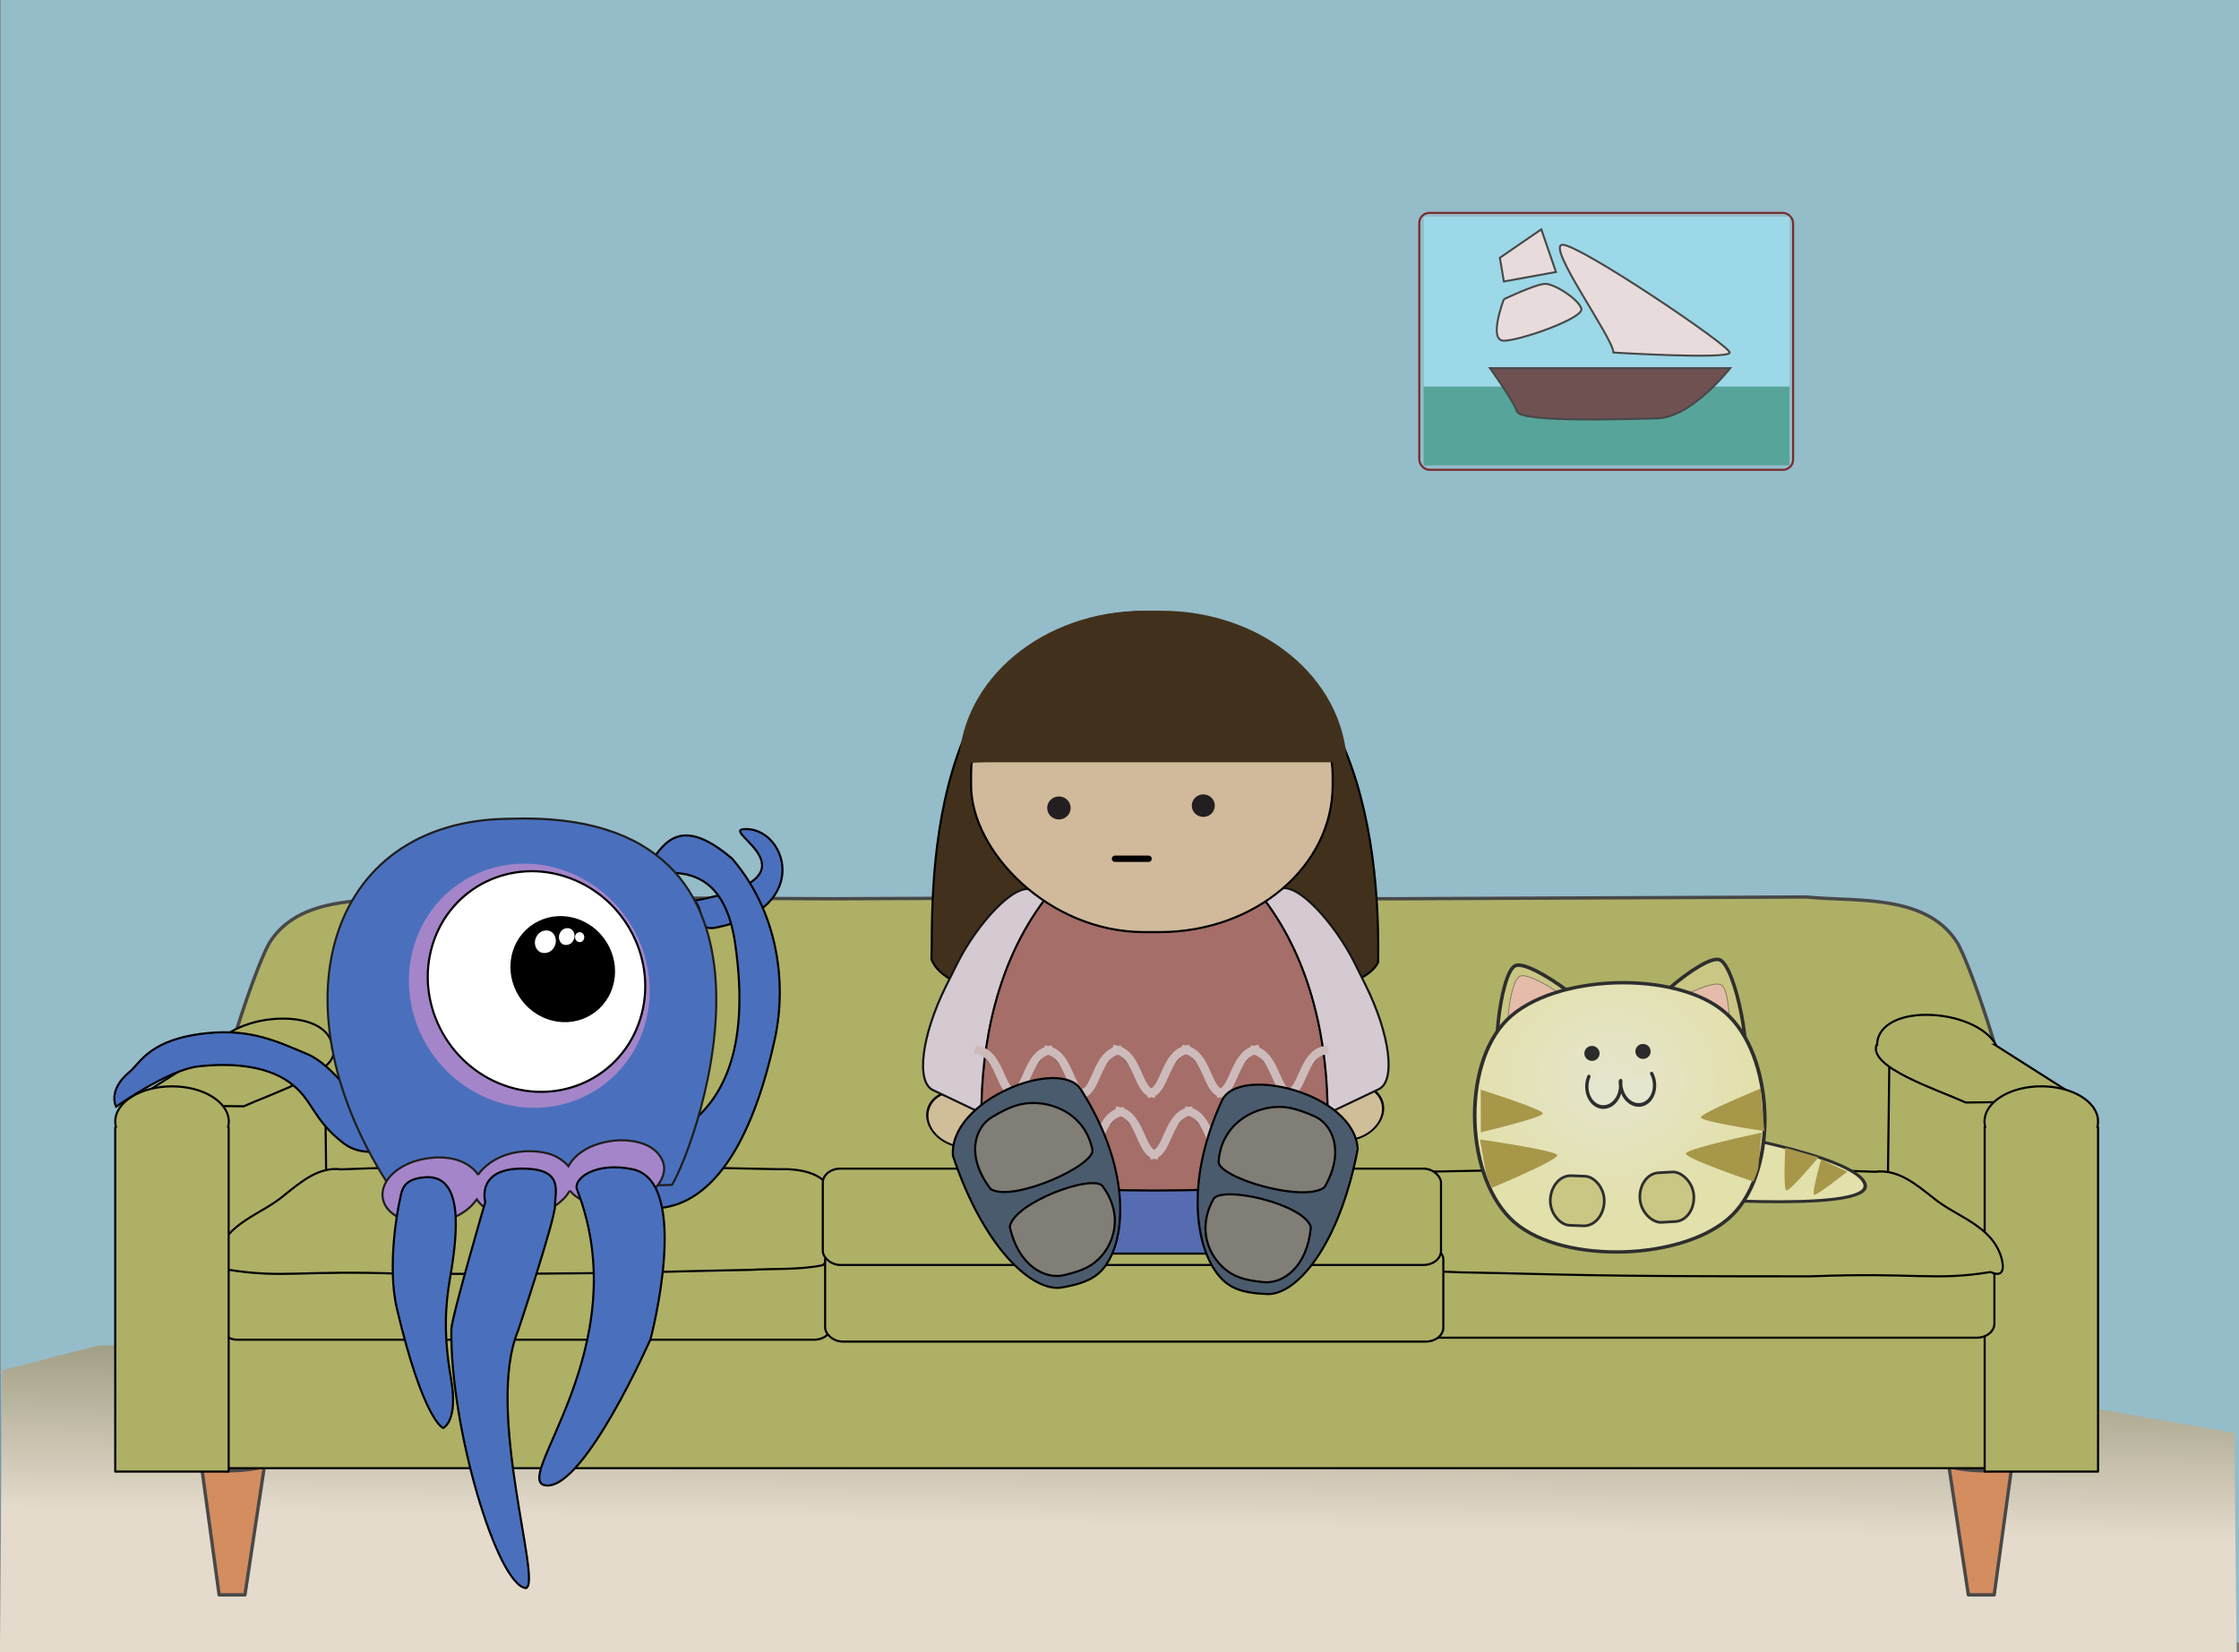 <svg xmlns="http://www.w3.org/2000/svg" viewBox="0 0 1064.8 785.95"><rect x="0" y="0" width="1064.8" height="785.95" fill="#808080" stroke="none"/><defs><radialGradient id="b" gradientUnits="userSpaceOnUse" cy="387.22" cx="461.07" r="61.255"><stop offset="0" stop-color="#e6e5cd"/><stop offset="1" stop-color="#e2e0ab"/></radialGradient><linearGradient id="a" y2="633.41" gradientUnits="userSpaceOnUse" x2="107.85" gradientTransform="matrix(1.462 0 0 .678 -39.99 -796.98)" y1="748.48" x1="104.09"><stop offset="0" stop-color="#e4dbcc"/><stop offset="1" stop-color="#a29f86"/></linearGradient></defs><g transform="translate(-1.263 1008.7)"><path fill-rule="evenodd" fill="#95bcc9" d="M1.583-1008.7h1064.5v781.2H1.583z"/><path d="M2.387-356.94l46.05-11.753 772.77-.98 242.61 42.604 1.124 104.3H1.24z" fill="url(#a)"/><rect rx="4.825" height="122.22" width="177.78" y="-907.44" x="676.23" stroke="#772e2e" fill="none"/><rect rx="4.945" ry="0" height="117.99" width="173.98" y="-905.61" x="678.41" opacity=".708" fill-rule="evenodd" fill="#a0e3f4"/><rect rx="4.947" ry="0" height="37.483" width="174.05" y="-824.81" x="678.28" fill-rule="evenodd" fill="#57a59a"/><path d="M709.86-833.57h114.23s-18.326 23.564-34.82 23.896c-16.494.332-64.753 1.991-66.586-3.319-1.833-5.31-12.828-20.577-12.828-20.577z" stroke="#484848" stroke-width=".935" fill="#6f5151"/><path d="M768.56-841c0-6.76-32.404-51.264-24.144-51.264 8.26 0 79.422 47.884 79.422 51.264s-55.277 0-55.277 0zM714.56-886.07c3.177-2.253 19.697-13.52 19.697-13.52l6.99 20.28-24.78 4.507zM716.46-866.35s-7.625 19.717 0 19.717 38.122-10.703 36.852-15.21c-1.27-4.507-12.707-11.83-17.155-11.83s-19.697 7.323-19.697 7.323z" stroke="#484848" stroke-width=".935" fill="#e8dbdb"/><path d="M97.138-311.01l8.334 60.954h12.28l9.203-60.871c-10.985 2.249-20.677 2.715-29.817-.083zM957.97-311.01l-8.334 60.954h-12.28l-9.203-60.871c10.985 2.249 20.677 2.715 29.817-.083z" stroke-linejoin="round" fill-rule="evenodd" fill-opacity=".996" stroke="#484848" stroke-linecap="round" stroke-width="1.584" fill="#d38d5f"/><path d="M201.03-582.02c-23.015 2.397-57.018-1.768-71.688 21.938-7.514 13.076-38.223 98.274-49.719 209.03l317.31 3.188h1.25l132.59-1.344 132.59 1.344h1.25l317.31-3.188c-11.496-110.76-42.205-195.96-49.719-209.03-14.67-23.705-48.673-19.54-71.688-21.938l-195.91.844h-1.25l-61.5-.25a161.684 161.684 0 01-7.781-.594l-63.312.281-63.312-.281c-2.482.258-5.114.445-7.813.594l-61.469.25h-1.25l-195.91-.844z" stroke-linejoin="round" fill-rule="evenodd" stroke="#484848" stroke-linecap="round" stroke-width="1.584" fill="#aeb066"/><path d="M104.56-374.31c-.46 0-.813.383-.813.844v62.312c0 .46.352.844.813.844h852.72a.85.85 0 00.844-.844v-62.312a.85.85 0 00-.844-.844H104.56z" stroke-linejoin="round" stroke="#000" stroke-linecap="square" fill="#aeb066"/><path d="M155.74-503.2l1 83.076" stroke="#000" fill="#dec3af"/><path d="M135.88-524.17c-14.854 0-28.822 6.21-33.087 14.294h.476l-42.12 26.797 55.996.627c14.146-6.364 46.291-16.724 42.437-27.424h-.273c.065-8.083-8.576-14.294-23.43-14.294z" stroke="#000" fill="#aeb066"/><path d="M899.81-506.85l-1 83.076" stroke="#000" fill="#dec3af"/><path d="M917.39-525.97c14.854 0 28.822 6.21 33.087 14.294h-.476l42.12 26.797-55.996.627c-14.146-6.364-46.291-16.724-42.437-27.424h.273c-.065-8.083 8.576-14.294 23.43-14.294z" stroke="#000" fill="#aeb066"/><path d="M972.04-491.95c14.912 0 27 7.49 27 16.741 0 .9-.124 1.794-.344 2.656h.344v163.86h-53.931v-163.86h.276a10.743 10.743 0 01-.345-2.656c0-9.25 12.088-16.741 27-16.741z" stroke-linejoin="round" stroke="#000" stroke-linecap="square" fill="#aeb066"/><rect rx="8.39" ry="6.684" height="45.835" width="294" y="-418.22" x="655.74" stroke-linejoin="round" stroke="#000" stroke-linecap="square" fill="#aeb066"/><rect rx="8.305" ry="6.684" height="45.835" width="291" y="-417.26" x="105.74" stroke-linejoin="round" stroke="#000" stroke-linecap="square" fill="#aeb066"/><path d="M695.25-403.49c-11.694-.693-23.638.072-35.143-2.212-8.219-7.569-4.035-21.4-4.936-31.703 1.633-12.427 16.176-14.255 25.845-13.96 70.644-1.434 141.36-2.685 211.98.062 10.905-1.377 19.403 5.937 27.615 12.35 11.018 9.214 27.83 12.874 32.497 28.611 1.512 5.572.573 9.372-5.17 6.723-27.02 4.356-35.228.087-85.262 2.034-110.52.096-111.28-.868-167.43-1.906zM357.98-404.65c11.498-.693 23.242.072 34.555-2.212 8.081-7.569 3.967-21.4 4.854-31.702-1.606-12.427-15.905-14.255-25.413-13.961-69.463-1.434-138.99-2.685-208.44.062-10.723-1.376-19.078 5.937-27.153 12.35-10.833 9.214-27.366 12.874-31.953 28.611-1.487 5.572-.564 9.372 5.083 6.723 26.568 4.356 34.639.087 83.836 2.034 108.68.096 109.42-.868 164.63-1.906z" stroke-linejoin="round" stroke="#000" stroke-linecap="square" fill="#aeb066"/><path d="M83.069-491.95c-14.912 0-27 7.49-27 16.741 0 .9.124 1.794.344 2.656h-.344v163.86H110v-163.86h-.276c.22-.862.345-1.756.345-2.656 0-9.25-12.088-16.741-27-16.741z" stroke-linejoin="round" stroke="#000" stroke-linecap="square" fill="#aeb066"/><path d="M331.58-580.238c5.519 5.81.261 14.794 10.437 12.732 46.476-9.418 32.887-48.322 12.933-46.78-11.284.87 39.437 22.295-23.37 34.048zM218.28-488.918c1.445 13.333-35.773 37.721-53.45 24.167-15.42-11.823-14.446-20.833-26.003-29.167-11.557-8.333-28.964-9.158-43.338-7.5-14.446 1.667-39.004 19.167-39.004 19.167s-4.29-7.775 6.5-16.667c5.057-4.167 9.364-15.57 36.838-18.333 20.966-2.108 33.52 4.074 47.672 10 12.432 5.207 26.003 25.833 26.003 25.833s2.889-9.167 2.889-.833c0 8.333 41.894-6.667 41.894-6.667z" stroke="#000" fill="#4a70bd"/><path d="M298.19-454.038c-8.428-14.228 68.008-.136 52.687-105.87-7.735-53.38-50.852-23.025-40.404-38.288 6.818-9.96 14.859-22.672 39.014-2.023 21.41 24.969 26.245 58.442 20.213 85.948-23.024 104.98-72.382 76.908-72.382 76.908 22.203 8.856-33.233-20.962.872-16.673z" stroke="#000" fill="#4a70bd"/><path d="M187.85-442.348c-57.443-86.142-32.194-176.44 56.053-176.89 145.77-5.097 89.266 154.1 76.914 174.18z" stroke="#1e1e1e" fill="#4a70bd"/><path d="M295-466.258c8.246-.341 18.396 1.75 21.638 10.37 2.313 7.157-4.193 14.263-10.262 17.006-10.705 5.104-24.208 5.603-32.825-2.018-.987-1.525-1.6-1.588-2.408.35-7.393 9.369-20.035 11.71-30.223 10.042-5.012-.903-10.11-3.29-12.878-7.666-6.95 9.658-19.447 12.128-29.55 10.858-6.843-.944-15.187-4.852-15.367-13.243.394-8.463 8.895-13.776 15.778-15.896 9.952-2.894 21.998-2.59 28.874 5.36.612 1.202 1.032 1.41 1.74-.043 7.846-9.22 20.78-11.361 31.072-9.182 4.216.848 8.341 3.213 10.98 6.353 4.787-8.52 15.04-11.73 23.432-12.29z" fill-rule="evenodd" stroke="#1e1e1e" fill="#a485c9"/><path d="M203.87-448.738c17.986-.833 15.133 26.628 11.32 48.618-2.13 12.282-3.066 26.625.553 47.096 3.62 20.471-3.719 23.6-3.719 23.6s-9.36-3.29-21.976-56.674c-5.004-21.174.891-49.512.891-49.512 1.584-6.32.691-12.292 12.931-13.128z" stroke="#000" fill="#4a70bd"/><g stroke-width="1.973" fill-rule="evenodd"><path d="M307.565-520.01c-9.517 30.143-41.671 45.718-71.818 34.787s-46.872-44.23-37.356-74.374 41.671-45.718 71.818-34.787 46.872 44.23 37.356 74.374z" fill="#a485c9"/><path d="M761.5 423.11c0 31.894-25.856 57.75-57.75 57.75S646 455.004 646 423.11s25.856-57.75 57.75-57.75 57.75 25.856 57.75 57.75z" transform="matrix(.854 .31 -.269 .854 -230.781 -1121.303)" stroke="#000" stroke-width="1.11" fill="#fff"/><path d="M292.606-539.1c-4.137 13.1-18.111 19.87-31.213 15.119s-20.37-19.223-16.235-32.324 18.111-19.87 31.213-15.12 20.37 19.224 16.235 32.325z"/><g transform="matrix(-.541 .818 -.754 -.58 634.188 -382.586)" stroke-width="1.037" fill="#fff"><rect rx="5.395" ry="5.178" width="11.206" y="426.77" x="82.884" height="10.355"/><rect rx="4.017" ry="3.855" width="8.343" y="420.6" x="75.982" height="7.709"/></g><path d="M278.962-562.033c-.456 1.217-1.736 1.81-2.86 1.325s-1.664-1.864-1.209-3.08 1.736-1.809 2.859-1.324 1.665 1.863 1.21 3.08z" fill="#fff"/></g><path d="M310.63-371.668s19.857-74.939-8.602-80.854c-17.884-3.717-28.256 4.673-26.353 9.588 29.317 75.716-32.75 139.53-14.527 140.85 18.269 1.323 49.48-69.58 49.48-69.58z" stroke="#000" fill="#4a70bd"/><path d="M251.28-253.288c-13.603-1.7-35.941-76.082-35.374-123 .069-5.696 16.134-60.647 16.134-60.647s-4.781-16.628 19.139-15.87c18.137.575 14.038 10.77 14.038 17.571 0 6.802-17.571 59.513-17.571 59.513-15.872 38.311 11.82 120.97 3.634 122.43z" stroke="#000" fill="#4a70bd"/><rect rx="8.39" ry="6.684" height="45.835" width="294" y="-416.36" x="393.67" stroke-linejoin="round" stroke="#000" stroke-linecap="square" fill="#aeb066"/><rect rx="8.39" ry="6.684" height="45.835" width="294" y="-452.81" x="392.56" stroke-linejoin="round" stroke="#000" stroke-linecap="square" fill="#aeb066"/><g transform="translate(65.876 61.273) scale(.908)"><path d="M139 377.36c-7.145-.52-24.838-37.054-20.816-42.982 4.022-5.928 44.509-2.983 47.631 3.464s-19.671 40.038-26.816 39.518z" transform="matrix(1.17 -.422 -.418 -1.193 717.59 -163.62)" stroke-linejoin="round" fill-rule="evenodd" stroke="#2e2e2e" stroke-linecap="round" stroke-width="1.466" fill="#cac784"/><path d="M139 377.36c-7.145-.52-24.838-37.054-20.816-42.982 4.022-5.928 44.509-2.983 47.631 3.464s-19.671 40.038-26.816 39.518z" transform="matrix(-1.206 -.342 .317 -1.213 877.49 -170.32)" stroke-linejoin="round" fill-rule="evenodd" stroke="#2e2e2e" stroke-linecap="round" stroke-width="1.466" fill="#cac784"/><path d="M139 377.36c-7.145-.52-24.838-37.054-20.816-42.982 4.022-5.928 44.509-2.983 47.631 3.464s-19.671 40.038-26.816 39.518z" transform="matrix(-.873 -.454 .44 -.878 785.73 -267.96)" opacity=".523" stroke-linejoin="round" fill-rule="evenodd" stroke="#2e2e2e" stroke-linecap="round" stroke-width=".439" fill="#fdb0cb"/><path d="M139 377.36c-7.145-.52-24.838-37.054-20.816-42.982 4.022-5.928 44.509-2.983 47.631 3.464s-19.671 40.038-26.816 39.518z" transform="matrix(.909 -.356 -.357 -.923 733.19 -269.19)" opacity=".523" stroke-linejoin="round" fill-rule="evenodd" stroke="#2e2e2e" stroke-linecap="round" stroke-width=".439" fill="#fdb0cb"/><path d="M-240.89 91.606s-82.625-1.162-88.936 15.701c-6.31 16.862 102.66 28.006 102.66 28.006" stroke="#2e2e2e" stroke-width="1.734" fill="#e2e0ab" transform="matrix(-1.045 -.178 -.148 .869 576.9 -709.8)"/><g fill="#a79749"><path d="M882.636-570.962l13.723 6.346s-16.03 12.77-17.372 12.135c-1.417-.672 3.649-18.48 3.649-18.48zM863.879-577.119l17.436 5.036s-15.107 17.895-16.817 17.385c-1.805-.54-.62-22.421-.62-22.421z"/></g><path d="M503.5 450.86c-20.386 19.947-72.053 19.386-92-1s-19.386-72.053 1-92 72.053-19.386 92 1 19.386 72.053-1 92z" transform="matrix(-1.242 .03 .029 1.153 1334.3 -1073)" stroke-linejoin="round" stroke="#2e2e2e" stroke-linecap="round" stroke-width="1.536" fill="url(#b)"/><rect rx="73.872" transform="matrix(-.039 .999 .999 .039 0 0)" ry="10.473" width="26.014" y="718.98" x="-591.51" height="28.28" stroke-linejoin="round" stroke="#2e2e2e" stroke-linecap="round" stroke-width="1.41" fill="#cac784"/><path d="M704.43-585.22l-.038-22.296s32.506 10.23 32.485 12.423c-.022 2.315-32.447 9.872-32.447 9.872zM852.91-585.86l-1.974-22.215s-31.461 12.893-31.242 15.076c.23 2.304 33.216 7.14 33.216 7.14zM851.53-585.02l-1.863 18.962a69.045 69.045 0 01-2.52 6.664c-4.949-1.684-35.51-12.163-35.294-14.68.223-2.586 39.678-10.946 39.678-10.946zM704.02-581.43l3.268 18.789a69.524 69.524 0 003.008 6.476c4.812-2.014 34.518-14.537 34.114-17.033-.414-2.564-40.39-8.231-40.39-8.231z" fill="#a79749"/><rect rx="73.89" transform="matrix(.061 .998 .998 -.057 0 0)" ry="10.47" width="26.02" y="820.19" x="-517.68" height="28.274" stroke-linejoin="round" stroke="#2e2e2e" stroke-linecap="round" stroke-width="1.41" fill="#cac784"/><path d="M785.38-627.433c.08 2.166 1.932 3.86 4.136 3.786 2.204-.075 3.926-1.891 3.845-4.057-.08-2.166-1.932-3.861-4.136-3.787-2.205.075-3.926 1.892-3.845 4.058zM758.654-626.404c.081 2.165 1.933 3.86 4.136 3.786 2.204-.075 3.925-1.891 3.845-4.057-.081-2.166-1.933-3.86-4.136-3.786-2.204.075-3.925 1.891-3.845 4.057z" fill="#2b2b2b"/><g stroke="#2e2e2e" stroke-width="8.532" fill="#e6e5cd" stroke-linejoin="round" stroke-linecap="round"><path d="M-315.42 128.21c7.332 25.41-5.192 52.639-27.974 60.817s-47.193-5.791-54.525-31.202c-3.087-10.697-2.735-22.26.994-32.699" transform="matrix(-.201 -.041 -.034 .224 701.989 -656.06)"/><path d="M-315.42 128.21c7.332 25.41-5.192 52.639-27.974 60.817s-47.193-5.791-54.525-31.202c-3.087-10.697-2.735-22.26.994-32.699" transform="matrix(.197 -.054 .051 .221 849.508 -661.332)"/></g></g><path d="M656.69-551.02c.536-43.431-3.72-165.16-110.25-166.57-110.22.585-101.15 144.09-102.2 165.09 11.345 34.465 199.85 30.105 212.45 1.48z" stroke="#000" fill="#41311c"/><path d="M-1064 429.36c0 65.722-60.889 119-136 119s-136-53.278-136-119 60.889-119 136-119 136 53.278 136 119z" transform="matrix(-.098 .042 .073 .101 309.22 -469.36)" stroke-linejoin="round" fill-rule="evenodd" stroke="#000" stroke-linecap="round" stroke-width="8.766" fill="#d0be99"/><rect transform="matrix(-.903 -.43 -.444 .896 0 0)" rx="16.361" ry="47.325" height="106.19" width="67.001" y="-740.14" x="-231.64" stroke-linejoin="round" fill-rule="evenodd" stroke="#141414" stroke-linecap="round" fill="#d5cad2"/><path d="M-1064 429.36c0 65.722-60.889 119-136 119s-136-53.278-136-119 60.889-119 136-119 136 53.278 136 119z" transform="matrix(.098 .042 -.073 .101 792.06 -472.57)" stroke-linejoin="round" fill-rule="evenodd" stroke="#000" stroke-linecap="round" stroke-width="8.766" fill="#d0be99"/><rect transform="matrix(.903 -.43 .444 .896 0 0)" rx="16.361" ry="47.325" height="106.19" width="67.001" y="-266.7" x="755.82" stroke-linejoin="round" fill-rule="evenodd" stroke="#141414" stroke-linecap="round" fill="#d5cad2"/><rect transform="skewX(.024)" rx="46.58" ry="19.324" height="123.68" width="140.85" y="-536.07" x="483.51" stroke-linejoin="round" fill-rule="evenodd" stroke="#000" stroke-linecap="round" fill="#556db0"/><path d="M550.95-611.38c-.273 0-.546.024-.819.024h-1.184v.058c-18.268.973-35.19 11.643-46.53 25.114-24.309 28.683-33.579 66.459-34.398 102.71.639 9.297-1.227 20.459 2.798 28.52 14.627 8.734 40.421 10.196 58.004 12.237 4.667.202 12.078.26 20.125.303v.024c.845 0 1.648 0 2.48-.024h.245c8.047-.043 15.46-.101 20.125-.303 17.583-2.041 43.377-3.503 58.004-12.236 4.026-8.062 2.16-19.223 2.798-28.521-.818-36.25-10.089-74.026-34.397-102.71-11.34-13.471-28.263-24.141-46.53-25.114v-.082h-.72z" stroke-linejoin="round" fill-rule="evenodd" stroke="#000" stroke-linecap="round" fill="#a56e68"/><rect rx="82.299" ry="69.832" height="144.48" width="171.97" y="-709.8" x="463.07" stroke-linejoin="bevel" fill-rule="evenodd" stroke="#000" stroke-linecap="round" fill="#d1b99c"/><path d="M531.5-600.21h15.983" stroke-linejoin="round" stroke="#000" stroke-linecap="round" stroke-width="3" fill="none"/><path d="M545.53-718.19c-48.183 0-87.042 32.407-88.317 73.02 4.327-.548 8.763-.918 13.275-.918h171.32c-1.824-40.186-40.495-72.101-88.317-72.101h-7.965z" fill-rule="evenodd" fill="#41311c"/><g><path d="M510.43-624.37c0 3.02-2.496 5.469-5.58 5.469-3.081 0-5.58-2.448-5.58-5.469 0-3.02 2.499-5.47 5.58-5.47 3.084 0 5.58 2.45 5.58 5.47" fill="#231f20"/></g><g><path d="M578.99-625.47c0 2.961-2.447 5.36-5.469 5.36-3.02 0-5.47-2.399-5.47-5.36 0-2.96 2.45-5.361 5.47-5.361 3.022 0 5.469 2.401 5.469 5.361" fill="#231f20"/></g><g stroke-linejoin="round" stroke="#cdbbbb" stroke-linecap="square" stroke-width="19.348"><path d="M-560.32 2545.7c48.727-11.127 48.922-90.633 81.178-98.636M-399.41 2545.7c-48.727-11.127-48.922-90.633-81.178-98.636" transform="matrix(.206 0 0 -.208 583.551 49.75)"/><path d="M-560.32 2545.7c48.727-11.127 48.922-90.633 81.178-98.636M-399.41 2545.7c-48.727-11.127-48.922-90.633-81.178-98.636" transform="matrix(.206 0 0 -.208 616.471 49.75)"/><path d="M-560.32 2545.7c48.727-11.127 48.922-90.633 81.178-98.636M-399.41 2545.7c-48.727-11.127-48.922-90.633-81.178-98.636" transform="matrix(.206 0 0 -.208 649.021 49.46)"/><path d="M-560.32 2545.7c48.727-11.127 48.922-90.633 81.178-98.636M-399.41 2545.7c-48.727-11.127-48.922-90.633-81.178-98.636" transform="matrix(.206 0 0 -.208 681.941 49.46)"/><g><path d="M-560.32 2545.7c48.727-11.127 48.922-90.633 81.178-98.636M-399.41 2545.7c-48.727-11.127-48.922-90.633-81.178-98.636" transform="matrix(.206 0 0 -.208 582.231 20.46)"/></g><g><path d="M-560.32 2545.7c48.727-11.127 48.922-90.633 81.178-98.636M-399.41 2545.7c-48.727-11.127-48.922-90.633-81.178-98.636" transform="matrix(.206 0 0 -.208 615.141 20.46)"/></g><g><path d="M-560.32 2545.7c48.727-11.127 48.922-90.633 81.178-98.636M-399.41 2545.7c-48.727-11.127-48.922-90.633-81.178-98.636" transform="matrix(.206 0 0 -.208 647.691 20.17)"/></g><g><path d="M-560.32 2545.7c48.727-11.127 48.922-90.633 81.178-98.636M-399.41 2545.7c-48.727-11.127-48.922-90.633-81.178-98.636" transform="matrix(.206 0 0 -.208 680.611 20.17)"/></g><g><path d="M-560.32 2545.7c48.727-11.127 48.922-90.633 81.178-98.636M-399.41 2545.7c-48.727-11.127-48.922-90.633-81.178-98.636" transform="matrix(.206 0 0 -.208 714.501 49.747)"/><g><path d="M-560.32 2545.7c48.727-11.127 48.922-90.633 81.178-98.636M-399.41 2545.7c-48.727-11.127-48.922-90.633-81.178-98.636" transform="matrix(.206 0 0 -.208 713.171 20.457)"/></g></g></g><g stroke-width="1.206" stroke="#000"><path d="M646.95-462.075c-8.858 46.247-29.233 69.463-42.997 68.925-13.763-.539-20.186-3.389-25.913-12.842-7.844-12.947-12.85-41.728 4.364-79.217 7.831-17.057 63.168-3.456 64.546 23.134z" fill="#4b5b6e" stroke-width="1"/><path d="M631.2-443.987c9.69-16.8 4.035-29.99-5.236-33.937-9.271-3.946-14.47-4.993-21.428-3.81-9.532 1.618-22.508 8.93-23.737 25.546-.559 7.559 40.558 19.927 50.401 12.201zM624.652-425.12c-1.461 18.745-13.062 27.284-22.506 26.309-9.443-.976-14.108-2.511-18.951-6.755-6.634-5.811-12.901-18.05-4.872-32.698 3.653-6.664 42.754 2.012 46.328 13.143z" fill="#817d77" stroke-width="1"/><path d="M454.468-458.842c14.955 44.65 38.25 64.936 51.818 62.565 13.568-2.372 19.553-6.054 23.966-16.188 6.045-13.88 7.162-43.07-14.905-77.925-10.04-15.858-63.065 5.012-60.878 31.548z" fill="#4b5b6e" stroke-width="1"/><path d="M472.456-443.026c-11.846-15.354-8.003-29.182.657-34.332 8.661-5.149 13.674-6.88 20.728-6.638 9.661.331 23.498 5.845 26.936 22.147 1.563 7.416-37.532 25.165-48.32 18.823zM481.492-425.203c3.951 18.382 16.589 25.296 25.817 23.068 9.228-2.228 13.646-4.373 17.88-9.225 5.798-6.646 10.374-19.613.46-33.056-4.51-6.116-42.102 7.704-44.158 19.213z" fill="#817d77" stroke-width="1"/></g></g></svg>